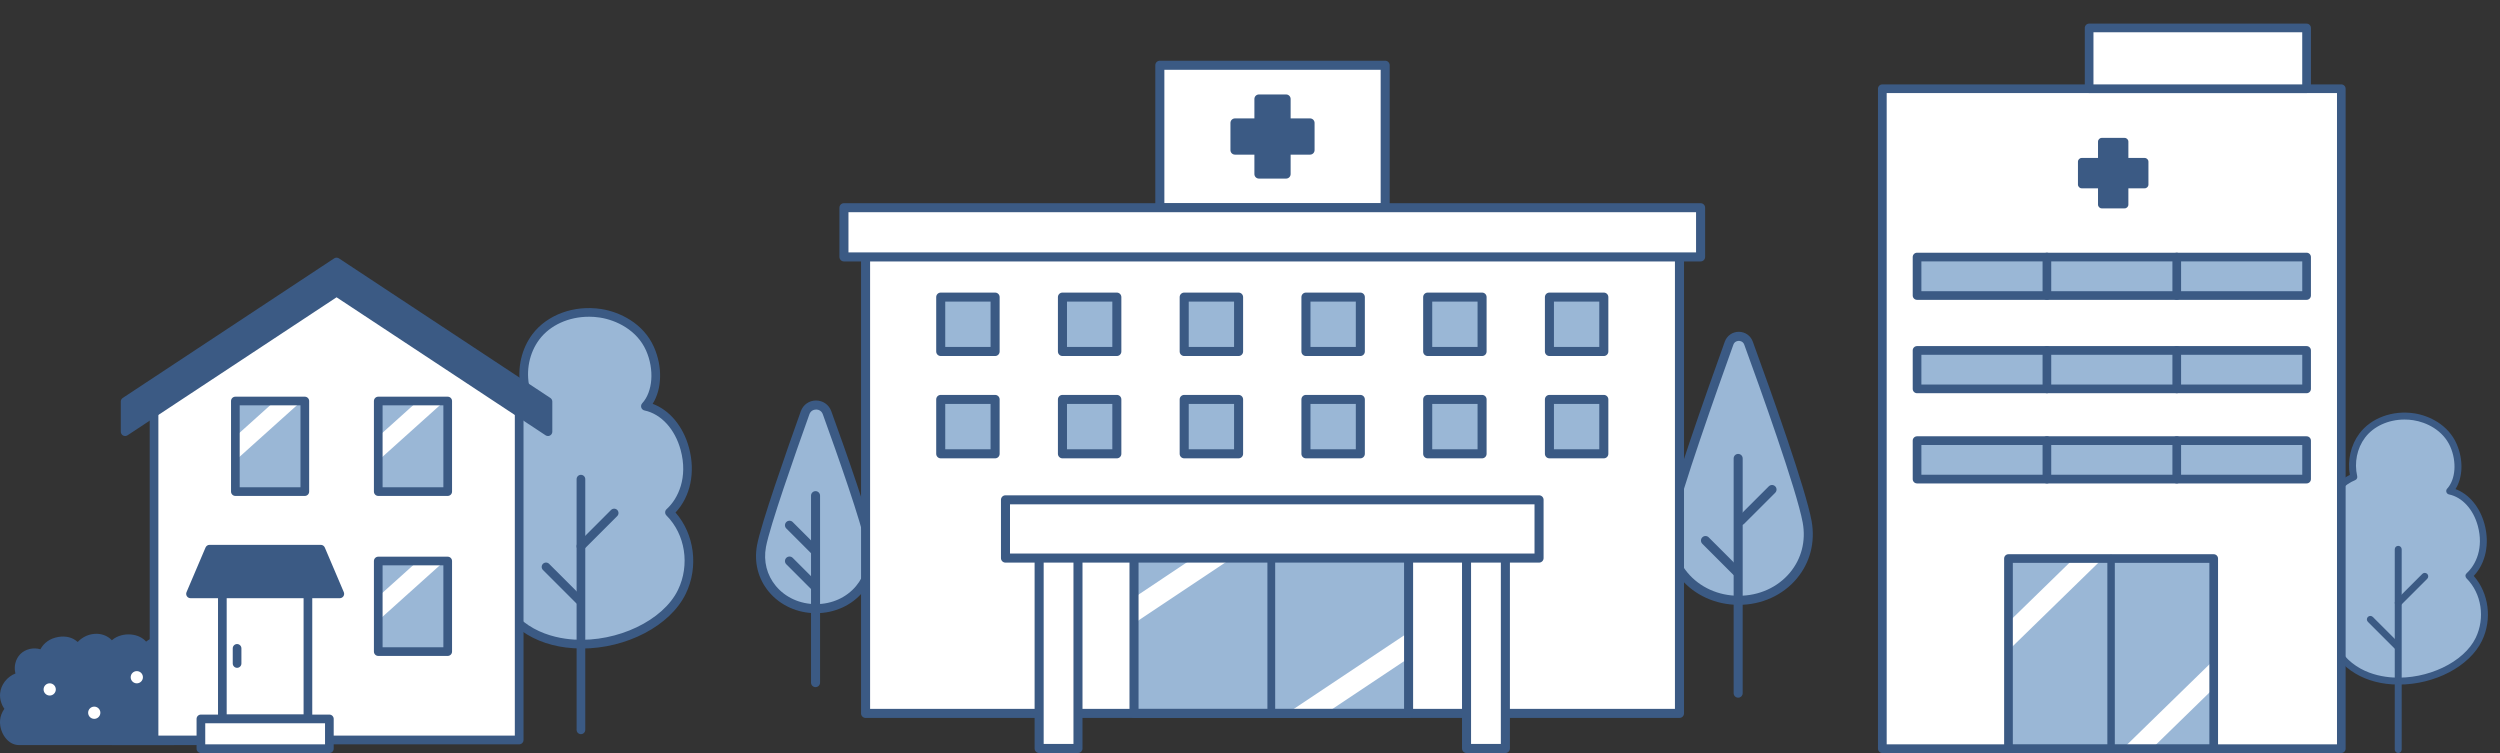<?xml version="1.0" encoding="UTF-8"?>
<svg id="_レイヤー_2" data-name="レイヤー 2" xmlns="http://www.w3.org/2000/svg" xmlns:xlink="http://www.w3.org/1999/xlink" viewBox="0 0 830 250">
  <rect x="0" y="0" width="830" height="250" fill="#333333" stroke="none"/>
  <defs>
    <style>
      .cls-1 {
        fill: none;
      }

      .cls-2 {
        clip-path: url(#clippath-11);
      }

      .cls-3 {
        clip-path: url(#clippath-14);
      }

      .cls-4 {
        clip-path: url(#clippath-4);
      }

      .cls-5 {
        clip-path: url(#clippath-6);
      }

      .cls-6 {
        clip-path: url(#clippath-5);
      }

      .cls-7 {
        fill: #fff;
      }

      .cls-8 {
        fill: #3b5a84;
      }

      .cls-9 {
        fill: #9ab7d6;
      }

      .cls-10 {
        clip-path: url(#clippath);
      }
    </style>
    <clipPath id="clippath">
      <rect class="cls-1" width="830" height="250"/>
    </clipPath>
    <clipPath id="clippath-4">
      <rect class="cls-1" x="125.58" y="186.26" width="23.06" height="30.07"/>
    </clipPath>
    <clipPath id="clippath-5">
      <rect class="cls-1" x="78.14" y="133.14" width="23.06" height="30.07"/>
    </clipPath>
    <clipPath id="clippath-6">
      <rect class="cls-1" x="125.58" y="133.14" width="23.06" height="30.07"/>
    </clipPath>
    <clipPath id="clippath-11">
      <rect class="cls-1" x="376.49" y="179.07" width="91.16" height="57.76"/>
    </clipPath>
    <clipPath id="clippath-14">
      <rect class="cls-1" x="666.82" y="185.44" width="68.14" height="63.09"/>
    </clipPath>
  </defs>
  <g id="_レイヤー_1-2" data-name="レイヤー 1">
    <g class="cls-10">
      <g>
        <g>
          <g>
            <g>
              <path class="cls-8" d="M67.9,245.92c-.48.01-61.24.01-61.72,0-2.94-.09-4.94-3.69-4.72-6.63.11-1.49.81-2.88,1.86-3.94-1.25-1.3-1.99-3.1-1.86-4.91.22-2.94,2.74-5.53,5.66-5.84-1.27-1.95-.98-4.77.66-6.42,1.64-1.65,4.47-1.94,6.42-.68.72-2.56,2.78-4.17,5.41-4.6,2.61-.43,4.79.34,6.28,2.54,2.56-4.49,9.15-4.88,11.16-.43,2.12-4.17,9.94-3.83,11.15.43,1.49-2.19,4.1-2.97,6.72-2.54,2.62.43,4.25,2.04,4.97,4.6,1.95-1.27,4.77-.97,6.41.68,1.65,1.64,1.93,4.47.66,6.42,2.93.31,5.44,2.9,5.66,5.84.14,1.8-.6,3.61-1.85,4.91,1.04,1.06,1.74,2.45,1.85,3.94.22,2.94-1.78,6.54-4.72,6.63Z"/>
              <path class="cls-8" d="M37.04,247.37c-15.31,0-30.62,0-30.9-.01-1.49-.05-2.87-.73-4-1.98-1.47-1.63-2.28-4.01-2.12-6.2.1-1.36.6-2.69,1.43-3.85-1.03-1.49-1.55-3.28-1.43-5.01.23-2.99,2.34-5.66,5.11-6.72-.6-2.24-.01-4.8,1.63-6.45,1.7-1.7,4.38-2.28,6.66-1.59,1.14-2.16,3.27-3.65,5.95-4.09,2.56-.42,4.75.15,6.43,1.67,1.67-1.8,4.08-2.83,6.55-2.71,1.91.09,3.59.86,4.79,2.14,1.74-1.56,4.27-2.12,6.4-1.91,2.09.2,3.85,1.06,4.96,2.36,1.75-1.39,4.11-1.96,6.66-1.54,2.57.42,4.46,1.82,5.55,4.08,2.28-.68,4.93-.1,6.62,1.6,1.65,1.64,2.24,4.21,1.63,6.45,2.76,1.06,4.88,3.72,5.1,6.72.13,1.72-.39,3.52-1.42,5.01.82,1.15,1.32,2.48,1.42,3.85.17,2.19-.64,4.57-2.11,6.2-1.12,1.25-2.51,1.93-4,1.98h0c-.29,0-15.6.01-30.9.01ZM67.9,245.92h0,0ZM11.45,218.16c-.98,0-1.97.36-2.65,1.04-1.16,1.16-1.37,3.23-.47,4.61.27.42.31.95.1,1.41-.21.45-.65.76-1.15.82-2.24.24-4.21,2.27-4.38,4.51-.1,1.33.44,2.75,1.46,3.8.54.56.54,1.46-.01,2.01-.85.86-1.36,1.94-1.44,3.03-.1,1.39.45,3.02,1.38,4.06.41.45,1.07,1,1.94,1.02.85.01,60.55.01,61.64,0,.87-.03,1.53-.57,1.94-1.03.93-1.04,1.49-2.67,1.38-4.06-.08-1.1-.59-2.18-1.44-3.04-.55-.56-.55-1.45-.01-2.01,1.01-1.05,1.56-2.47,1.45-3.81-.17-2.25-2.13-4.27-4.38-4.51-.5-.05-.93-.36-1.15-.82-.22-.45-.18-.99.1-1.41.9-1.38.69-3.45-.47-4.61-1.16-1.17-3.23-1.38-4.61-.49-.38.25-.86.3-1.29.14-.43-.16-.76-.52-.88-.96-.59-2.1-1.81-3.24-3.82-3.57-2.24-.37-4.22.35-5.29,1.93-.32.46-.87.7-1.42.61-.55-.09-1-.49-1.16-1.03-.43-1.49-2.11-2.17-3.55-2.3-1.83-.18-4.06.42-4.93,2.13-.25.49-.76.81-1.32.79-.55-.01-1.05-.34-1.28-.85-.62-1.38-1.91-2.22-3.52-2.29-2.05-.1-4.03,1.02-5.07,2.84-.25.43-.7.71-1.19.73-.51.02-.97-.22-1.25-.63-1.13-1.65-2.72-2.28-4.86-1.93-2.17.36-3.72,1.66-4.25,3.57-.12.44-.45.8-.88.96-.43.16-.91.11-1.29-.14-.57-.37-1.26-.55-1.96-.55Z"/>
            </g>
            <circle class="cls-7" cx="16.5" cy="228.89" r="2.03"/>
            <circle class="cls-7" cx="31.29" cy="236.63" r="2.03"/>
            <circle class="cls-7" cx="45.42" cy="224.84" r="2.03"/>
            <circle class="cls-7" cx="59.59" cy="232.58" r="2.03"/>
          </g>
          <g>
            <g>
              <g>
                <path class="cls-9" d="M164.14,194.76c-14.39-5.5-12.57-31.84,2.7-35.68-6.5-11.35-3.83-25.36,7.57-30.06-1.35-5.88-.13-12.37,3.51-17.2,4.83-6.41,13.49-9.02,21.42-7.81,5.44.83,13.1,4.2,16.46,11.8,2.81,6.35,2.66,14.48-1.54,19.05,13.45,2.82,19.26,25.03,8,35.25,6.74,6.74,8.42,17.52,4.11,26.39-9.53,19.64-52.51,27.06-62.23-1.74Z"/>
                <path class="cls-8" d="M193.13,215.3c-.91,0-1.83-.03-2.74-.09-13.31-.84-23.26-7.89-27.4-19.37-6.68-2.91-10.62-10.4-10.09-19.31.52-8.79,5.1-15.77,11.85-18.31-3.08-6.23-3.7-13.09-1.65-19.06,1.68-4.91,5.09-8.77,9.67-10.99-1.06-6.08.4-12.44,4-17.22,4.86-6.45,13.8-9.74,22.79-8.36,6.21.95,14.08,4.77,17.56,12.64,2.9,6.56,2.66,13.95-.44,18.84,5.61,2.07,10.13,7.45,12.06,14.55,2.21,8.15.5,16.25-4.47,21.54,6.3,7.18,7.73,18.06,3.4,26.98-5.17,10.65-19.69,18.17-34.54,18.17ZM195.48,105.16c-6.64,0-12.83,2.77-16.41,7.53-3.33,4.42-4.54,10.4-3.26,16.01.16.69-.2,1.39-.85,1.65-4.41,1.82-7.57,5.19-9.13,9.75-1.92,5.61-1.07,12.44,2.26,18.26.22.39.25.87.08,1.28-.18.42-.54.72-.97.83-4.89,1.23-10.82,6.22-11.41,16.23-.36,6,1.75,13.98,8.87,16.71.4.15.71.48.85.89,4.93,14.63,17.82,17.58,25.07,18.04,14.41.91,29.57-6.32,34.5-16.47,4.02-8.29,2.45-18.46-3.83-24.74-.28-.28-.43-.66-.42-1.05,0-.39.18-.77.47-1.03,3.88-3.52,7.15-10.54,4.67-19.67-1.88-6.92-6.47-11.94-11.99-13.1-.51-.11-.92-.48-1.08-.97-.16-.49-.04-1.03.31-1.42,3.53-3.84,4.07-11.2,1.29-17.5-3.01-6.81-9.91-10.13-15.36-10.96-1.22-.19-2.44-.28-3.64-.28Z"/>
              </g>
              <path class="cls-8" d="M192.87,243.74c-.8,0-1.44-.65-1.44-1.44v-83.22c0-.8.65-1.44,1.44-1.44s1.44.65,1.44,1.44v83.22c0,.8-.65,1.44-1.44,1.44Z"/>
              <path class="cls-8" d="M192.31,200.68c-.37,0-.74-.14-1.02-.42l-11.03-11.03c-.56-.56-.56-1.48,0-2.04.56-.56,1.48-.56,2.04,0l11.03,11.03c.56.56.56,1.48,0,2.04-.28.28-.65.42-1.02.42Z"/>
              <path class="cls-8" d="M192.87,182.79c-.37,0-.74-.14-1.02-.42-.56-.56-.56-1.48,0-2.04l11.03-11.03c.56-.56,1.48-.56,2.04,0,.56.56.56,1.48,0,2.04l-11.03,11.03c-.28.28-.65.42-1.02.42Z"/>
            </g>
            <g>
              <g>
                <polygon class="cls-7" points="172.35 131.21 172.35 245.68 51.14 245.68 51.14 131.21 111.74 91.19 172.35 131.21"/>
                <path class="cls-8" d="M172.35,247.12H51.14c-.8,0-1.44-.65-1.44-1.44v-114.47c0-.48.24-.94.65-1.2l60.61-40.02c.48-.32,1.11-.32,1.59,0l60.61,40.02c.4.27.65.72.65,1.2v114.47c0,.8-.65,1.44-1.44,1.44ZM52.58,244.23h118.34v-112.25l-59.17-39.06-59.17,39.06v112.25Z"/>
              </g>
              <g>
                <polygon class="cls-8" points="181.93 133.31 181.93 143.32 111.74 96.98 41.55 143.32 41.55 133.31 111.74 86.97 181.93 133.31"/>
                <path class="cls-8" d="M181.93,144.76c-.28,0-.55-.08-.79-.24l-69.4-45.82-69.4,45.82c-.44.29-1.01.32-1.48.07-.47-.25-.76-.74-.76-1.27v-10c0-.48.24-.94.65-1.2l70.19-46.34c.48-.32,1.11-.32,1.59,0l70.19,46.34c.4.27.65.72.65,1.2v10c0,.53-.29,1.02-.76,1.27-.21.12-.45.17-.68.17ZM43,134.09v6.55l67.95-44.86c.48-.32,1.11-.32,1.59,0l67.95,44.86v-6.55l-68.75-45.39-68.75,45.39Z"/>
              </g>
              <g>
                <rect class="cls-7" x="73.82" y="187.2" width="28.41" height="51.47"/>
                <path class="cls-8" d="M102.23,240.12h-28.41c-.8,0-1.44-.65-1.44-1.44v-51.47c0-.8.65-1.44,1.44-1.44h28.41c.8,0,1.44.65,1.44,1.44v51.47c0,.8-.65,1.44-1.44,1.44ZM75.26,237.23h25.53v-48.59h-25.53v48.59Z"/>
              </g>
              <path class="cls-8" d="M78.71,221.72c-.8,0-1.44-.65-1.44-1.44v-5.02c0-.8.65-1.44,1.44-1.44s1.44.65,1.44,1.44v5.02c0,.8-.65,1.44-1.44,1.44Z"/>
              <g>
                <rect class="cls-7" x="66.7" y="238.68" width="42.65" height="9.88"/>
                <path class="cls-8" d="M109.35,250h-42.65c-.8,0-1.44-.65-1.44-1.44v-9.88c0-.8.65-1.44,1.44-1.44h42.65c.8,0,1.44.65,1.44,1.44v9.88c0,.8-.65,1.44-1.44,1.44ZM68.14,247.12h39.77v-7h-39.77v7Z"/>
              </g>
              <g>
                <polygon class="cls-8" points="63.25 197.16 69.56 182.34 106.49 182.34 112.8 197.16 63.25 197.16"/>
                <path class="cls-8" d="M112.8,198.6h-49.55c-.48,0-.94-.24-1.2-.65-.27-.4-.31-.91-.12-1.36l6.31-14.82c.23-.53.75-.88,1.33-.88h36.93c.58,0,1.1.35,1.33.88l6.31,14.82c.19.45.14.96-.12,1.36-.27.4-.72.65-1.2.65ZM65.43,195.72h45.19l-5.08-11.94h-35.02l-5.08,11.94Z"/>
              </g>
              <g>
                <rect class="cls-9" x="125.58" y="186.26" width="23.06" height="30.07"/>
                <g class="cls-4">
                  <rect class="cls-7" x="113.9" y="190.2" width="43.13" height="5.93" transform="translate(-94.41 140.03) rotate(-41.94)"/>
                </g>
                <path class="cls-8" d="M148.64,217.77h-23.06c-.8,0-1.44-.65-1.44-1.44v-30.07c0-.8.65-1.44,1.44-1.44h23.06c.8,0,1.44.65,1.44,1.44v30.07c0,.8-.65,1.44-1.44,1.44ZM127.02,214.89h20.18v-27.19h-20.18v27.19Z"/>
              </g>
              <g>
                <rect class="cls-9" x="78.14" y="133.14" width="23.06" height="30.07"/>
                <g class="cls-6">
                  <rect class="cls-7" x="66.46" y="137.08" width="43.13" height="5.93" transform="translate(-71.06 94.71) rotate(-41.94)"/>
                </g>
                <path class="cls-8" d="M101.2,164.65h-23.06c-.8,0-1.44-.65-1.44-1.44v-30.07c0-.8.65-1.44,1.44-1.44h23.06c.8,0,1.44.65,1.44,1.44v30.07c0,.8-.65,1.44-1.44,1.44ZM79.58,161.77h20.18v-27.19h-20.18v27.19Z"/>
              </g>
              <g>
                <rect class="cls-9" x="125.58" y="133.14" width="23.06" height="30.07"/>
                <g class="cls-5">
                  <rect class="cls-7" x="113.9" y="137.08" width="43.13" height="5.93" transform="translate(-58.9 126.42) rotate(-41.94)"/>
                </g>
                <path class="cls-8" d="M148.64,164.65h-23.06c-.8,0-1.44-.65-1.44-1.44v-30.07c0-.8.65-1.44,1.44-1.44h23.06c.8,0,1.44.65,1.44,1.44v30.07c0,.8-.65,1.44-1.44,1.44ZM127.02,161.77h20.18v-27.19h-20.18v27.19Z"/>
              </g>
            </g>
          </g>
        </g>
        <g>
          <g>
            <g>
              <path class="cls-9" d="M599.98,173.24c2.58,14.16-8.33,26.06-22.72,26.06s-25.33-11.91-22.72-26.06c1.72-9.3,13.66-43.05,19.51-59.3,1.09-3.03,5.36-3.04,6.47-.02,5.81,15.91,17.53,48.69,19.46,59.32Z"/>
              <path class="cls-8" d="M577.26,200.81c-7.65,0-14.69-3.2-19.34-8.78-4.42-5.32-6.15-12.08-4.86-19.06,1.7-9.2,12.99-41.25,19.57-59.54.71-1.98,2.54-3.27,4.64-3.27h.01c2.1,0,3.92,1.27,4.64,3.25,6.47,17.73,17.61,49.04,19.53,59.56h0c1.27,6.99-.47,13.77-4.9,19.09-4.64,5.56-11.67,8.75-19.3,8.75ZM577.29,113.17h0c-.32,0-1.39.1-1.82,1.28-5.27,14.65-17.72,49.74-19.45,59.06-1.12,6.08.37,11.97,4.22,16.59,4.07,4.89,10.28,7.7,17.02,7.7s12.92-2.79,16.99-7.67c3.85-4.62,5.36-10.52,4.25-16.62h0c-1.95-10.69-14.21-44.87-19.4-59.07-.43-1.18-1.49-1.27-1.82-1.27Z"/>
            </g>
            <path class="cls-8" d="M577.07,231.63c-.83,0-1.5-.67-1.5-1.5v-77.93c0-.83.67-1.5,1.5-1.5s1.5.67,1.5,1.5v77.93c0,.83-.67,1.5-1.5,1.5Z"/>
            <path class="cls-8" d="M576.55,191.3c-.39,0-.77-.15-1.06-.44l-10.33-10.33c-.59-.59-.59-1.54,0-2.13.59-.59,1.54-.59,2.13,0l10.33,10.33c.59.59.59,1.54,0,2.13-.29.29-.68.44-1.06.44Z"/>
            <path class="cls-8" d="M577.97,174.36c-.39,0-.77-.15-1.06-.44-.59-.59-.59-1.54,0-2.13l10.33-10.33c.59-.59,1.54-.59,2.13,0,.59.59.59,1.54,0,2.13l-10.33,10.33c-.29.29-.68.44-1.06.44Z"/>
          </g>
          <g>
            <g>
              <path class="cls-9" d="M289.01,181.32c2.05,11.28-6.63,20.76-18.1,20.76s-20.18-9.48-18.1-20.76c1.27-6.88,9.58-30.58,14.48-44.29,1.22-3.41,6.04-3.42,7.28-.01,4.86,13.41,13,36.45,14.43,44.3Z"/>
              <path class="cls-8" d="M270.91,203.58c-6.18,0-11.88-2.59-15.64-7.1-3.58-4.3-4.98-9.79-3.94-15.43,1.29-6.99,9.67-30.89,14.54-44.52.77-2.16,2.75-3.56,5.05-3.56h.01c2.29,0,4.27,1.39,5.05,3.54,4.79,13.2,13.04,36.55,14.5,44.54h0c1.03,5.66-.38,11.15-3.97,15.45-3.75,4.5-9.44,7.08-15.61,7.08ZM270.94,135.97h0c-.8,0-1.81.41-2.22,1.57-4.85,13.54-13.17,37.27-14.42,44.05-.88,4.75.29,9.35,3.29,12.96,3.18,3.83,8.04,6.02,13.32,6.02s10.12-2.19,13.3-6c3.01-3.61,4.19-8.22,3.32-12.99h0c-1.42-7.78-9.61-30.94-14.36-44.06-.42-1.15-1.42-1.56-2.22-1.56Z"/>
            </g>
            <path class="cls-8" d="M270.76,228.13c-.83,0-1.5-.67-1.5-1.5v-62.07c0-.83.67-1.5,1.5-1.5s1.5.67,1.5,1.5v62.07c0,.83-.67,1.5-1.5,1.5Z"/>
            <path class="cls-8" d="M270.34,196.01c-.39,0-.77-.15-1.06-.44l-8.23-8.23c-.59-.59-.59-1.54,0-2.13.59-.59,1.54-.59,2.13,0l8.23,8.23c.59.59.59,1.54,0,2.13-.29.29-.68.44-1.06.44Z"/>
            <path class="cls-8" d="M270.34,184.12c-.39,0-.77-.15-1.06-.44l-8.23-8.23c-.59-.59-.59-1.54,0-2.13.59-.59,1.54-.59,2.13,0l8.23,8.23c.59.59.59,1.54,0,2.13-.29.29-.68.44-1.06.44Z"/>
          </g>
          <g>
            <g>
              <rect class="cls-7" x="287.36" y="78.85" width="270.22" height="158"/>
              <path class="cls-8" d="M557.59,238.35h-270.22c-.83,0-1.5-.67-1.5-1.5V78.85c0-.83.67-1.5,1.5-1.5h270.22c.83,0,1.5.67,1.5,1.5v158c0,.83-.67,1.5-1.5,1.5ZM288.87,235.34h267.21V80.35h-267.21v154.99Z"/>
            </g>
            <g>
              <rect class="cls-7" x="385.07" y="21.66" width="74.82" height="47.3"/>
              <path class="cls-8" d="M459.88,70.46h-74.82c-.83,0-1.5-.67-1.5-1.5V21.66c0-.83.67-1.5,1.5-1.5h74.82c.83,0,1.5.67,1.5,1.5v47.3c0,.83-.67,1.5-1.5,1.5ZM386.57,67.46h71.81V23.17h-71.81v44.29Z"/>
            </g>
            <g>
              <polygon class="cls-8" points="434.94 40.8 434.94 49.83 426.99 49.83 426.99 57.78 417.96 57.78 417.96 49.83 410.01 49.83 410.01 40.8 417.96 40.8 417.96 32.84 426.99 32.84 426.99 40.8 434.94 40.8"/>
              <path class="cls-8" d="M426.99,59.29h-9.03c-.83,0-1.5-.67-1.5-1.5v-6.45h-6.45c-.83,0-1.5-.67-1.5-1.5v-9.03c0-.83.67-1.5,1.5-1.5h6.45v-6.45c0-.83.67-1.5,1.5-1.5h9.03c.83,0,1.5.67,1.5,1.5v6.45h6.45c.83,0,1.5.67,1.5,1.5v9.03c0,.83-.67,1.5-1.5,1.5h-6.45v6.45c0,.83-.67,1.5-1.5,1.5ZM419.47,56.28h6.02v-6.45c0-.83.67-1.5,1.5-1.5h6.45v-6.02h-6.45c-.83,0-1.5-.67-1.5-1.5v-6.45h-6.02v6.45c0,.83-.67,1.5-1.5,1.5h-6.45v6.02h6.45c.83,0,1.5.67,1.5,1.5v6.45Z"/>
            </g>
            <g>
              <rect class="cls-7" x="280.19" y="68.96" width="284.41" height="16.34"/>
              <path class="cls-8" d="M564.6,86.8h-284.41c-.83,0-1.5-.67-1.5-1.5v-16.34c0-.83.67-1.5,1.5-1.5h284.41c.83,0,1.5.67,1.5,1.5v16.34c0,.83-.67,1.5-1.5,1.5ZM281.69,83.79h281.4v-13.33h-281.4v13.33Z"/>
            </g>
            <g>
              <g>
                <rect class="cls-9" x="514.41" y="132.6" width="18.06" height="18.06"/>
                <path class="cls-8" d="M532.47,152.17h-18.06c-.83,0-1.5-.67-1.5-1.5v-18.06c0-.83.67-1.5,1.5-1.5h18.06c.83,0,1.5.67,1.5,1.5v18.06c0,.83-.67,1.5-1.5,1.5ZM515.91,149.16h15.05v-15.05h-15.05v15.05Z"/>
              </g>
              <g>
                <rect class="cls-9" x="473.99" y="132.6" width="18.06" height="18.06"/>
                <path class="cls-8" d="M492.05,152.17h-18.06c-.83,0-1.5-.67-1.5-1.5v-18.06c0-.83.67-1.5,1.5-1.5h18.06c.83,0,1.5.67,1.5,1.5v18.06c0,.83-.67,1.5-1.5,1.5ZM475.5,149.16h15.05v-15.05h-15.05v15.05Z"/>
              </g>
              <g>
                <rect class="cls-9" x="433.57" y="132.6" width="18.06" height="18.06"/>
                <path class="cls-8" d="M451.63,152.17h-18.06c-.83,0-1.5-.67-1.5-1.5v-18.06c0-.83.67-1.5,1.5-1.5h18.06c.83,0,1.5.67,1.5,1.5v18.06c0,.83-.67,1.5-1.5,1.5ZM435.08,149.16h15.05v-15.05h-15.05v15.05Z"/>
              </g>
              <g>
                <rect class="cls-9" x="393.15" y="132.6" width="18.06" height="18.06"/>
                <path class="cls-8" d="M411.21,152.17h-18.06c-.83,0-1.5-.67-1.5-1.5v-18.06c0-.83.67-1.5,1.5-1.5h18.06c.83,0,1.5.67,1.5,1.5v18.06c0,.83-.67,1.5-1.5,1.5ZM394.66,149.16h15.05v-15.05h-15.05v15.05Z"/>
              </g>
              <g>
                <rect class="cls-9" x="352.73" y="132.6" width="18.06" height="18.06"/>
                <path class="cls-8" d="M370.79,152.17h-18.06c-.83,0-1.5-.67-1.5-1.5v-18.06c0-.83.67-1.5,1.5-1.5h18.06c.83,0,1.5.67,1.5,1.5v18.06c0,.83-.67,1.5-1.5,1.5ZM354.24,149.16h15.05v-15.05h-15.05v15.05Z"/>
              </g>
              <g>
                <rect class="cls-9" x="312.32" y="132.6" width="18.06" height="18.06"/>
                <path class="cls-8" d="M330.38,152.17h-18.06c-.83,0-1.5-.67-1.5-1.5v-18.06c0-.83.67-1.5,1.5-1.5h18.06c.83,0,1.5.67,1.5,1.5v18.06c0,.83-.67,1.5-1.5,1.5ZM313.82,149.16h15.05v-15.05h-15.05v15.05Z"/>
              </g>
              <g>
                <rect class="cls-9" x="514.41" y="98.63" width="18.06" height="18.06"/>
                <path class="cls-8" d="M532.47,118.2h-18.06c-.83,0-1.5-.67-1.5-1.5v-18.06c0-.83.67-1.5,1.5-1.5h18.06c.83,0,1.5.67,1.5,1.5v18.06c0,.83-.67,1.5-1.5,1.5ZM515.91,115.19h15.05v-15.05h-15.05v15.05Z"/>
              </g>
              <g>
                <rect class="cls-9" x="473.99" y="98.63" width="18.06" height="18.06"/>
                <path class="cls-8" d="M492.05,118.2h-18.06c-.83,0-1.5-.67-1.5-1.5v-18.06c0-.83.67-1.5,1.5-1.5h18.06c.83,0,1.5.67,1.5,1.5v18.06c0,.83-.67,1.5-1.5,1.5ZM475.5,115.19h15.05v-15.05h-15.05v15.05Z"/>
              </g>
              <g>
                <rect class="cls-9" x="433.57" y="98.63" width="18.06" height="18.06"/>
                <path class="cls-8" d="M451.63,118.2h-18.06c-.83,0-1.5-.67-1.5-1.5v-18.06c0-.83.67-1.5,1.5-1.5h18.06c.83,0,1.5.67,1.5,1.5v18.06c0,.83-.67,1.5-1.5,1.5ZM435.08,115.19h15.05v-15.05h-15.05v15.05Z"/>
              </g>
              <g>
                <rect class="cls-9" x="393.15" y="98.63" width="18.06" height="18.06"/>
                <path class="cls-8" d="M411.21,118.2h-18.06c-.83,0-1.5-.67-1.5-1.5v-18.06c0-.83.67-1.5,1.5-1.5h18.06c.83,0,1.5.67,1.5,1.5v18.06c0,.83-.67,1.5-1.5,1.5ZM394.66,115.19h15.05v-15.05h-15.05v15.05Z"/>
              </g>
              <g>
                <rect class="cls-9" x="352.73" y="98.63" width="18.06" height="18.06"/>
                <path class="cls-8" d="M370.79,118.2h-18.06c-.83,0-1.5-.67-1.5-1.5v-18.06c0-.83.67-1.5,1.5-1.5h18.06c.83,0,1.5.67,1.5,1.5v18.06c0,.83-.67,1.5-1.5,1.5ZM354.24,115.19h15.05v-15.05h-15.05v15.05Z"/>
              </g>
              <g>
                <rect class="cls-9" x="312.32" y="98.63" width="18.06" height="18.06"/>
                <path class="cls-8" d="M330.38,118.2h-18.06c-.83,0-1.5-.67-1.5-1.5v-18.06c0-.83.67-1.5,1.5-1.5h18.06c.83,0,1.5.67,1.5,1.5v18.06c0,.83-.67,1.5-1.5,1.5ZM313.82,115.19h15.05v-15.05h-15.05v15.05Z"/>
              </g>
            </g>
            <g>
              <rect class="cls-9" x="376.49" y="179.07" width="91.16" height="57.76"/>
              <g class="cls-2">
                <polygon class="cls-7" points="416.83 243.84 474.51 205.37 480.25 210.11 422.57 248.58 416.83 243.84"/>
                <polygon class="cls-7" points="364.54 206.38 410.93 175.43 416.67 180.17 370.28 211.11 364.54 206.38"/>
              </g>
              <path class="cls-8" d="M467.65,238.33h-91.16c-.83,0-1.5-.67-1.5-1.5v-57.76c0-.83.67-1.5,1.5-1.5h91.16c.83,0,1.5.67,1.5,1.5v57.76c0,.83-.67,1.5-1.5,1.5ZM378,235.32h88.15v-54.75h-88.15v54.75Z"/>
              <path class="cls-8" d="M422.07,238.11c-.71,0-1.29-.58-1.29-1.29v-57.76c0-.71.58-1.29,1.29-1.29s1.29.58,1.29,1.29v57.76c0,.71-.58,1.29-1.29,1.29Z"/>
            </g>
            <g>
              <rect class="cls-7" x="344.99" y="182.28" width="12.9" height="66.22"/>
              <path class="cls-8" d="M357.89,250h-12.9c-.83,0-1.5-.67-1.5-1.5v-66.22c0-.83.67-1.5,1.5-1.5h12.9c.83,0,1.5.67,1.5,1.5v66.22c0,.83-.67,1.5-1.5,1.5ZM346.5,246.99h9.89v-63.21h-9.89v63.21Z"/>
            </g>
            <g>
              <rect class="cls-7" x="486.89" y="182.28" width="12.9" height="66.22"/>
              <path class="cls-8" d="M499.79,250h-12.9c-.83,0-1.5-.67-1.5-1.5v-66.22c0-.83.67-1.5,1.5-1.5h12.9c.83,0,1.5.67,1.5,1.5v66.22c0,.83-.67,1.5-1.5,1.5ZM488.39,246.99h9.89v-63.21h-9.89v63.21Z"/>
            </g>
            <g>
              <rect class="cls-7" x="333.82" y="165.94" width="177.15" height="19.35"/>
              <path class="cls-8" d="M510.97,186.79h-177.15c-.83,0-1.5-.67-1.5-1.5v-19.35c0-.83.67-1.5,1.5-1.5h177.15c.83,0,1.5.67,1.5,1.5v19.35c0,.83-.67,1.5-1.5,1.5ZM335.32,183.78h174.14v-16.34h-174.14v16.34Z"/>
            </g>
          </g>
        </g>
        <g>
          <g>
            <g>
              <path class="cls-9" d="M773.26,210.87c-11.5-4.4-10.04-25.43,2.16-28.5-5.2-9.07-3.06-20.26,6.05-24.02-1.08-4.7-.1-9.88,2.8-13.74,3.86-5.12,10.78-7.2,17.11-6.24,4.35.66,10.47,3.36,13.15,9.43,2.24,5.07,2.13,11.57-1.23,15.22,10.75,2.25,15.39,19.99,6.39,28.16,5.38,5.38,6.73,13.99,3.28,21.08-7.62,15.69-41.95,21.62-49.71-1.39Z"/>
              <path class="cls-8" d="M796.42,227.28c-.73,0-1.46-.02-2.19-.07-10.64-.67-18.58-6.3-21.89-15.47-5.33-2.32-8.48-8.31-8.06-15.43.42-7.02,4.08-12.6,9.47-14.63-2.46-4.98-2.95-10.45-1.32-15.23,1.34-3.92,4.07-7.01,7.72-8.78-.85-4.86.32-9.94,3.19-13.76,3.88-5.16,11.03-7.78,18.21-6.68,4.96.76,11.25,3.81,14.03,10.1,2.32,5.24,2.12,11.15-.35,15.05,4.48,1.65,8.09,5.95,9.63,11.62,1.77,6.51.4,12.98-3.57,17.21,5.03,5.74,6.17,14.42,2.71,21.55-4.13,8.51-15.73,14.52-27.59,14.52ZM798.3,139.29c-5.31,0-10.25,2.21-13.11,6.01-2.66,3.53-3.63,8.31-2.6,12.79.13.55-.16,1.11-.68,1.32-3.53,1.45-6.05,4.15-7.3,7.79-1.53,4.48-.86,9.94,1.81,14.59.18.31.2.69.06,1.02-.14.33-.43.58-.78.67-3.91.98-8.64,4.97-9.12,12.97-.29,4.8,1.4,11.17,7.09,13.35.32.12.57.38.68.71,3.94,11.68,14.24,14.05,20.02,14.41,11.51.73,23.63-5.05,27.56-13.15,3.21-6.62,1.95-14.75-3.06-19.77-.22-.22-.34-.53-.34-.84,0-.32.14-.61.38-.83,3.1-2.81,5.71-8.42,3.73-15.72-1.5-5.53-5.17-9.54-9.58-10.46-.41-.08-.73-.38-.86-.78-.13-.39-.03-.83.25-1.13,2.82-3.07,3.25-8.95,1.03-13.98-2.41-5.44-7.92-8.09-12.27-8.75-.97-.15-1.95-.22-2.91-.22Z"/>
            </g>
            <path class="cls-8" d="M796.21,250c-.64,0-1.15-.52-1.15-1.15v-66.48c0-.64.52-1.15,1.15-1.15s1.15.52,1.15,1.15v66.48c0,.64-.52,1.15-1.15,1.15Z"/>
            <path class="cls-8" d="M795.76,215.6c-.29,0-.59-.11-.81-.34l-8.81-8.81c-.45-.45-.45-1.18,0-1.63.45-.45,1.18-.45,1.63,0l8.81,8.81c.45.45.45,1.18,0,1.63-.22.22-.52.34-.81.34Z"/>
            <path class="cls-8" d="M796.21,201.31c-.29,0-.59-.11-.81-.34-.45-.45-.45-1.18,0-1.63l8.81-8.81c.45-.45,1.18-.45,1.63,0,.45.45.45,1.18,0,1.63l-8.81,8.81c-.22.22-.52.34-.81.34Z"/>
          </g>
          <g>
            <g>
              <rect class="cls-7" x="624.94" y="29.46" width="152.38" height="219.1"/>
              <path class="cls-8" d="M777.31,250h-152.38c-.8,0-1.44-.65-1.44-1.44V29.46c0-.8.65-1.44,1.44-1.44h152.38c.8,0,1.44.65,1.44,1.44v219.1c0,.8-.65,1.44-1.44,1.44ZM626.38,247.12h149.5V30.9h-149.5v216.21Z"/>
            </g>
            <g>
              <rect class="cls-9" x="636.46" y="146.29" width="129.33" height="12.77"/>
              <path class="cls-8" d="M765.79,160.5h-129.33c-.8,0-1.44-.65-1.44-1.44v-12.77c0-.8.65-1.44,1.44-1.44h129.33c.8,0,1.44.65,1.44,1.44v12.77c0,.8-.65,1.44-1.44,1.44ZM637.9,157.62h126.45v-9.88h-126.45v9.88Z"/>
            </g>
            <g>
              <g>
                <rect class="cls-9" x="636.46" y="116.35" width="129.33" height="12.77"/>
                <path class="cls-8" d="M765.79,130.55h-129.33c-.8,0-1.44-.65-1.44-1.44v-12.77c0-.8.65-1.44,1.44-1.44h129.33c.8,0,1.44.65,1.44,1.44v12.77c0,.8-.65,1.44-1.44,1.44ZM637.9,127.67h126.45v-9.88h-126.45v9.88Z"/>
              </g>
              <path class="cls-8" d="M679.57,130.55c-.8,0-1.44-.65-1.44-1.44v-12.77c0-.8.65-1.44,1.44-1.44s1.44.65,1.44,1.44v12.77c0,.8-.65,1.44-1.44,1.44Z"/>
              <path class="cls-8" d="M722.68,130.55c-.8,0-1.44-.65-1.44-1.44v-12.77c0-.8.65-1.44,1.44-1.44s1.44.65,1.44,1.44v12.77c0,.8-.65,1.44-1.44,1.44Z"/>
            </g>
            <g>
              <g>
                <rect class="cls-9" x="636.46" y="85.35" width="129.33" height="12.77"/>
                <path class="cls-8" d="M765.79,99.55h-129.33c-.8,0-1.44-.65-1.44-1.44v-12.77c0-.8.65-1.44,1.44-1.44h129.33c.8,0,1.44.65,1.44,1.44v12.77c0,.8-.65,1.44-1.44,1.44ZM637.9,96.67h126.45v-9.88h-126.45v9.88Z"/>
              </g>
              <path class="cls-8" d="M679.57,99.55c-.8,0-1.44-.65-1.44-1.44v-12.77c0-.8.65-1.44,1.44-1.44s1.44.65,1.44,1.44v12.77c0,.8-.65,1.44-1.44,1.44Z"/>
              <path class="cls-8" d="M722.68,99.55c-.8,0-1.44-.65-1.44-1.44v-12.77c0-.8.65-1.44,1.44-1.44s1.44.65,1.44,1.44v12.77c0,.8-.65,1.44-1.44,1.44Z"/>
            </g>
            <path class="cls-8" d="M679.57,160.5c-.8,0-1.44-.65-1.44-1.44v-12.77c0-.8.65-1.44,1.44-1.44s1.44.65,1.44,1.44v12.77c0,.8-.65,1.44-1.44,1.44Z"/>
            <path class="cls-8" d="M722.68,160.5c-.8,0-1.44-.65-1.44-1.44v-12.77c0-.8.65-1.44,1.44-1.44s1.44.65,1.44,1.44v12.77c0,.8-.65,1.44-1.44,1.44Z"/>
            <g>
              <rect class="cls-9" x="666.82" y="185.44" width="68.14" height="63.09"/>
              <g class="cls-3">
                <polygon class="cls-7" points="696.97 256.2 740.08 214.17 744.37 219.35 701.26 261.37 696.97 256.2"/>
                <polygon class="cls-7" points="657.88 215.27 692.56 181.47 696.84 186.65 662.17 220.45 657.88 215.27"/>
              </g>
              <path class="cls-8" d="M734.95,249.97h-68.14c-.8,0-1.44-.65-1.44-1.44v-63.09c0-.8.65-1.44,1.44-1.44h68.14c.8,0,1.44.65,1.44,1.44v63.09c0,.8-.65,1.44-1.44,1.44ZM668.26,247.09h65.25v-60.21h-65.25v60.21Z"/>
              <path class="cls-8" d="M700.88,249.77c-.68,0-1.24-.55-1.24-1.24v-63.09c0-.68.55-1.24,1.24-1.24s1.24.55,1.24,1.24v63.09c0,.68-.55,1.24-1.24,1.24Z"/>
            </g>
            <g>
              <rect class="cls-7" x="693.59" y="9.28" width="72.2" height="20.18"/>
              <path class="cls-8" d="M765.79,30.9h-72.2c-.8,0-1.44-.65-1.44-1.44V9.28c0-.8.65-1.44,1.44-1.44h72.2c.8,0,1.44.65,1.44,1.44v20.18c0,.8-.65,1.44-1.44,1.44ZM695.03,28.02h69.31V10.72h-69.31v17.3Z"/>
            </g>
            <g>
              <polygon class="cls-8" points="712.02 53.69 712.02 61.25 705.36 61.25 705.36 67.92 697.8 67.92 697.8 61.25 691.14 61.25 691.14 53.69 697.8 53.69 697.8 47.03 705.36 47.03 705.36 53.69 712.02 53.69"/>
              <path class="cls-8" d="M705.36,69.18h-7.56c-.7,0-1.26-.56-1.26-1.26v-5.4h-5.4c-.7,0-1.26-.56-1.26-1.26v-7.56c0-.7.56-1.26,1.26-1.26h5.4v-5.4c0-.7.56-1.26,1.26-1.26h7.56c.7,0,1.26.56,1.26,1.26v5.4h5.4c.7,0,1.26.56,1.26,1.26v7.56c0,.7-.56,1.26-1.26,1.26h-5.4v5.4c0,.7-.56,1.26-1.26,1.26ZM699.06,66.65h5.04v-5.4c0-.7.56-1.26,1.26-1.26h5.4v-5.04h-5.4c-.7,0-1.26-.56-1.26-1.26v-5.4h-5.04v5.4c0,.7-.56,1.26-1.26,1.26h-5.4v5.04h5.4c.7,0,1.26.56,1.26,1.26v5.4Z"/>
            </g>
          </g>
        </g>
      </g>
    </g>
  </g>
</svg>
